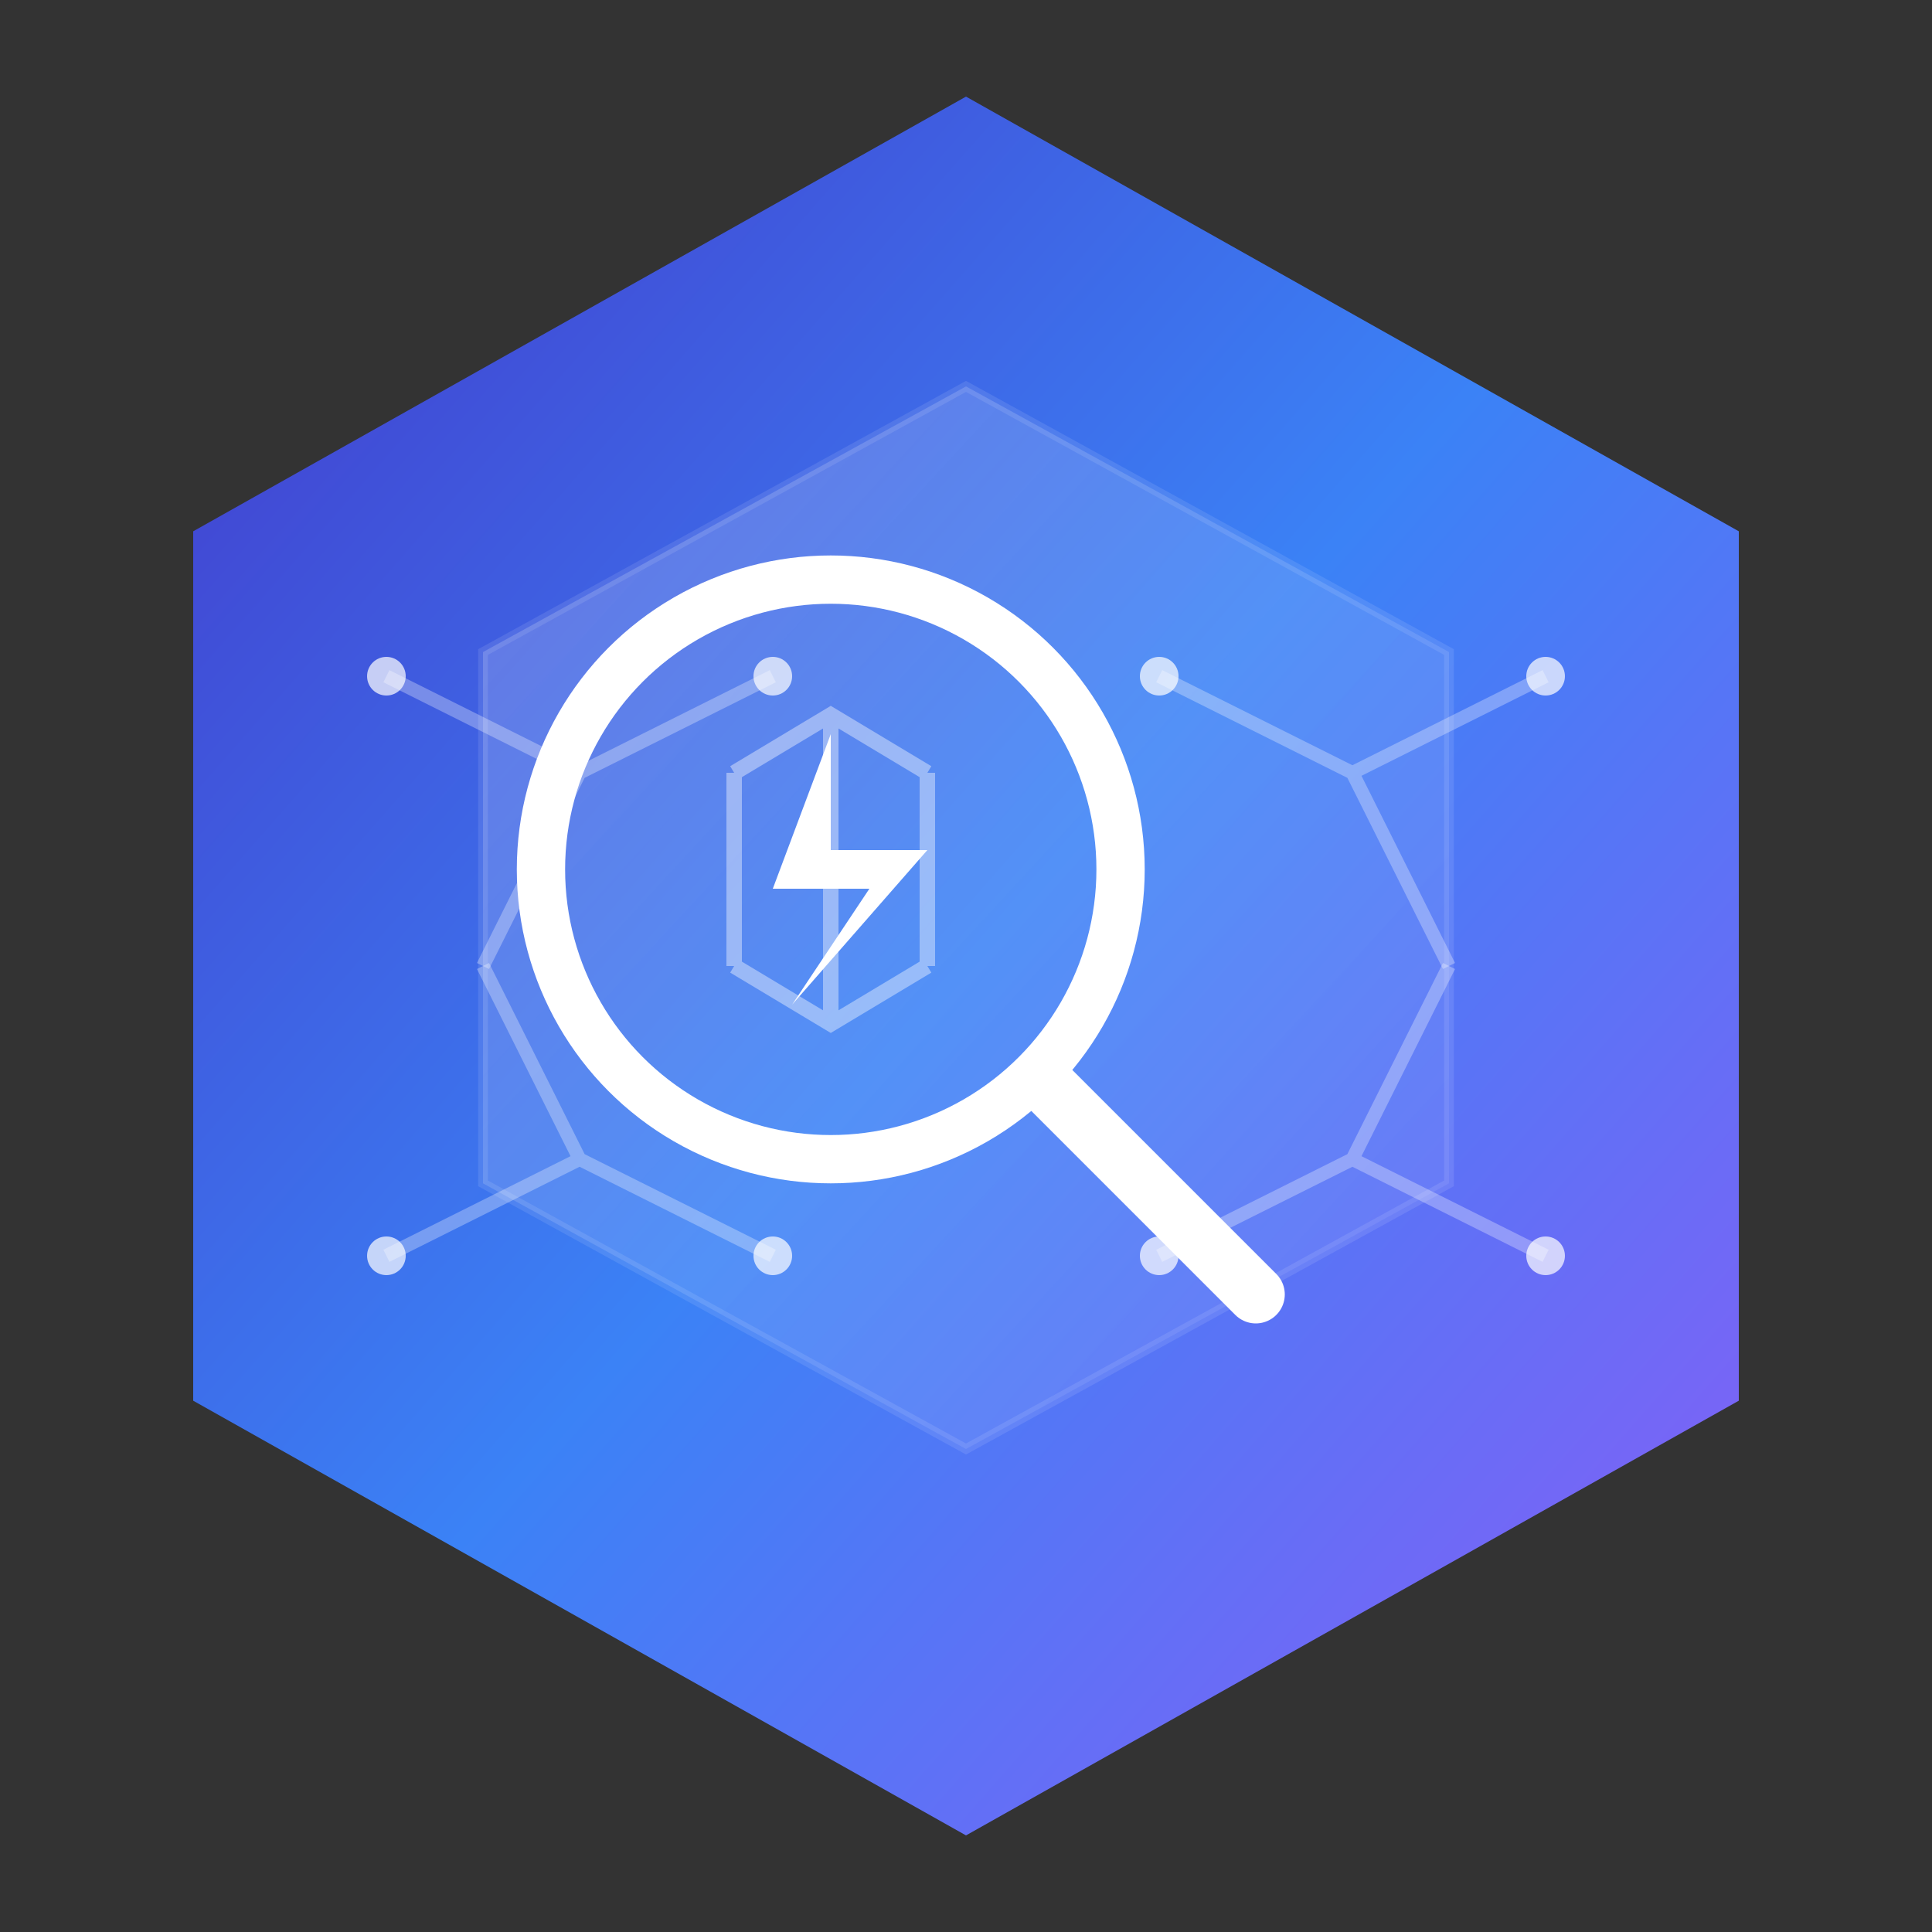 <svg xmlns="http://www.w3.org/2000/svg" viewBox="0 0 100 100" fill="none">
  <rect x="0" y="0" width="100" height="100" fill="#333333" stroke="none"/>
  <!-- 渐变背景 -->
  <defs>
    <linearGradient id="bg-gradient" x1="0%" y1="0%" x2="100%" y2="100%">
      <stop offset="0%" stop-color="#4338CA" />  <!-- 深蓝色 -->
      <stop offset="50%" stop-color="#3B82F6" /> <!-- 蓝色 -->
      <stop offset="100%" stop-color="#8B5CF6" /> <!-- 紫色 -->
    </linearGradient>
    
    <linearGradient id="inner-gradient" x1="0%" y1="0%" x2="100%" y2="100%">
      <stop offset="0%" stop-color="rgba(255,255,255,0.2)" />
      <stop offset="100%" stop-color="rgba(255,255,255,0.05)" />
    </linearGradient>
  </defs>
  
  <!-- 主背景 - 六边形代表AI的复杂性和结构化思维 -->
  <path d="M50 5L90 27.5V72.5L50 95L10 72.5V27.5L50 5Z" fill="url(#bg-gradient)" />
  
  <!-- 六边形内部 - 更亮的中心代表AI的核心智能 -->
  <path d="M50 20L75 33.75V61.25L50 75L25 61.25V33.75L50 20Z" fill="url(#inner-gradient)" stroke="rgba(255,255,255,0.1)" stroke-width="0.5" />
  
  <!-- 左侧神经网络连接 -->
  <path d="M20 35L30 40M30 40L25 50M30 40L40 35" stroke="white" stroke-opacity="0.3" stroke-width="0.7" />
  <path d="M20 65L30 60M30 60L25 50M30 60L40 65" stroke="white" stroke-opacity="0.3" stroke-width="0.7" />
  
  <!-- 右侧神经网络连接 -->
  <path d="M80 35L70 40M70 40L75 50M70 40L60 35" stroke="white" stroke-opacity="0.3" stroke-width="0.7" />
  <path d="M80 65L70 60M70 60L75 50M70 60L60 65" stroke="white" stroke-opacity="0.3" stroke-width="0.7" />
  
  <!-- 搜索放大镜 -->
  <circle cx="43" cy="45" r="15" stroke="white" stroke-width="2.5" fill="none" />
  <line x1="54" y1="56" x2="65" y2="67" stroke="white" stroke-width="3" stroke-linecap="round" />
  
  <!-- 放大镜中心的电路图案 -->
  <path d="M38 40L43 37L48 40M38 50L43 53L48 50M38 40L38 50M48 40L48 50M43 37L43 53" stroke="white" stroke-opacity="0.4" stroke-width="0.8" />
  
  <!-- AI闪电 - 在放大镜中央 -->
  <path d="M43 38L40 46H45L41 52L48 44H43L43 38Z" fill="white" />
  
  <!-- 装饰性数据点 -->
  <circle cx="20" cy="35" r="1" fill="white" fill-opacity="0.7" />
  <circle cx="80" cy="35" r="1" fill="white" fill-opacity="0.7" />
  <circle cx="20" cy="65" r="1" fill="white" fill-opacity="0.7" />
  <circle cx="80" cy="65" r="1" fill="white" fill-opacity="0.7" />
  <circle cx="40" cy="35" r="1" fill="white" fill-opacity="0.7" />
  <circle cx="60" cy="35" r="1" fill="white" fill-opacity="0.7" />
  <circle cx="40" cy="65" r="1" fill="white" fill-opacity="0.7" />
  <circle cx="60" cy="65" r="1" fill="white" fill-opacity="0.7" />
</svg>
